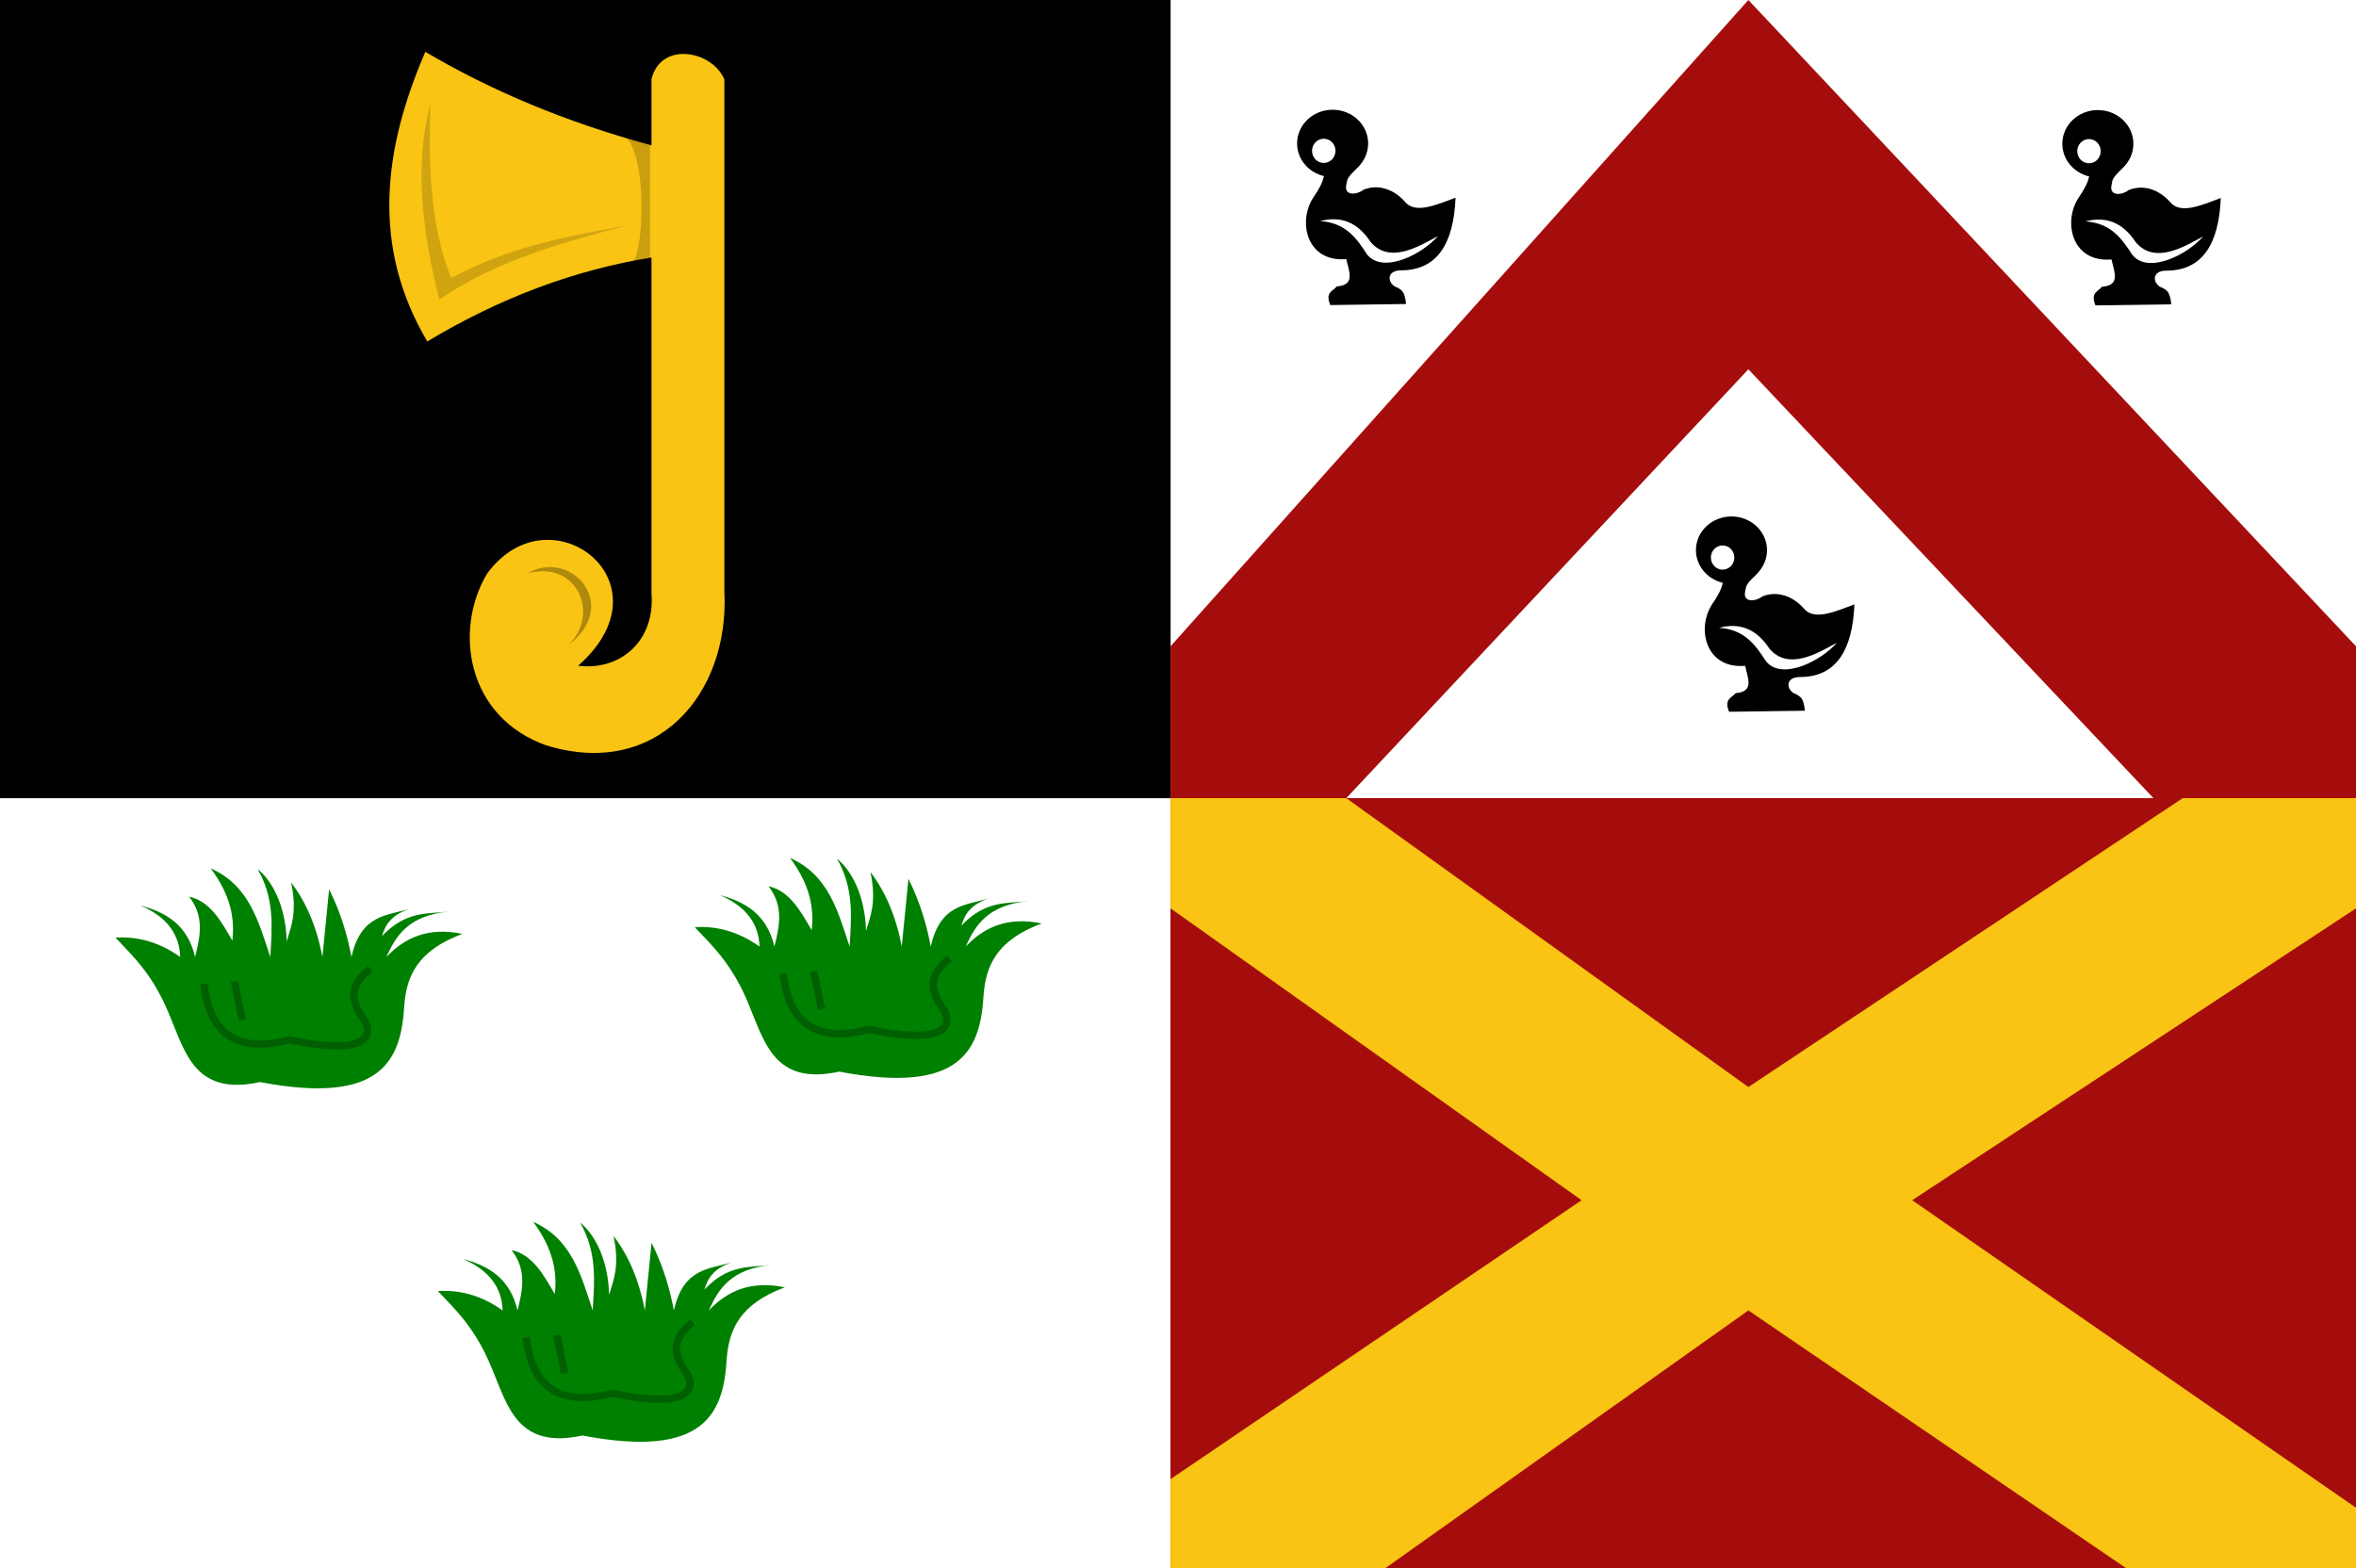 <?xml version="1.0" encoding="UTF-8" standalone="no"?>
<!-- Created with Inkscape (http://www.inkscape.org/) -->

<svg
   xmlns:dc="http://purl.org/dc/elements/1.1/"
   xmlns:cc="http://creativecommons.org/ns#"
   xmlns:rdf="http://www.w3.org/1999/02/22-rdf-syntax-ns#"
   xmlns:svg="http://www.w3.org/2000/svg"
   xmlns="http://www.w3.org/2000/svg"
   xmlns:sodipodi="http://sodipodi.sourceforge.net/DTD/sodipodi-0.dtd"
   xmlns:inkscape="http://www.inkscape.org/namespaces/inkscape"
   width="799.03"
   height="531.845"
   id="svg11841"
   version="1.1"
   inkscape:version="0.48.4 r9939"
   sodipodi:docname="Nieuw document 111">
  <rect width="100%" height="100%" fill="#333333" stroke="none"/>
  <defs
     id="defs11843" />
  <sodipodi:namedview
     id="base"
     pagecolor="#ffffff"
     bordercolor="#666666"
     borderopacity="1.0"
     inkscape:pageopacity="0.0"
     inkscape:pageshadow="2"
     inkscape:zoom="0.98994949"
     inkscape:cx="578.50505"
     inkscape:cy="270.80596"
     inkscape:document-units="px"
     inkscape:current-layer="layer1"
     showgrid="false"
     fit-margin-top="0"
     fit-margin-left="0"
     fit-margin-right="0"
     fit-margin-bottom="0"
     inkscape:window-width="1600"
     inkscape:window-height="837"
     inkscape:window-x="-8"
     inkscape:window-y="-8"
     inkscape:window-maximized="1" />
  <g
     inkscape:label="Laag 1"
     inkscape:groupmode="layer"
     id="layer1"
     transform="translate(28.086,-249.297)">
    <path
       style="fill:#ffffff;fill-opacity:1;stroke:none"
       d="m 368.903,249.297 0,270.721 -396.989,0 0,261.124 396.989,0 0,-261.124 402.041,0 0,-270.721 z"
       id="path11621"
       inkscape:connector-curvature="0" />
    <path
       style="fill:#a50d0c;fill-opacity:1;stroke:none"
       d="m 564.873,249.297 -195.97,219.203 0,312.642 402.041,0 0,-261.124 -342.442,0 136.371,-145.463 137.381,145.463 68.69,0 0,-51.518 z"
       id="path11623"
       inkscape:connector-curvature="0" />
    <path
       style="fill:#f9c413;fill-opacity:1;stroke:none"
       d="m 428.502,520.018 -59.599,0 0,37.375 139.402,98.995 -139.402,94.594 0,30.16 72.912,0 123.058,-87.378 128.037,87.378 78.034,0 0,-20.437 -150.513,-104.317 150.513,-98.995 0,-37.375 -58.771,0 -147.3,97.984 z"
       id="path11627"
       inkscape:connector-curvature="0"
       sodipodi:nodetypes="ccccccccccccccccc" />
    <path
       transform="translate(-10506.399,12018.584)"
       sodipodi:type="arc"
       style="fill:#000000;fill-opacity:1;stroke:none"
       id="path11629"
       sodipodi:cx="10930.268"
       sodipodi:cy="-11720.638"
       sodipodi:rx="12.053572"
       sodipodi:ry="11.428572"
       d="m 10942.321,-11720.638 c 0,6.312 -5.396,11.429 -12.053,11.429 -6.657,0 -12.054,-5.117 -12.054,-11.429 0,-6.312 5.397,-11.428 12.054,-11.428 6.657,0 12.053,5.116 12.053,11.428 z" />
    <path
       sodipodi:type="arc"
       style="fill:#ffffff;fill-opacity:1;stroke:none"
       id="path11631"
       sodipodi:cx="10930.04"
       sodipodi:cy="-11721.71"
       sodipodi:rx="4.8611259"
       sodipodi:ry="3.5714285"
       d="m 10934.901,-11721.71 c 0,1.972 -2.176,3.571 -4.861,3.571 -2.685,0 -4.861,-1.599 -4.861,-3.571 0,-1.972 2.176,-3.571 4.861,-3.571 2.685,0 4.861,1.599 4.861,3.571 z"
       transform="matrix(0.818,0,0,1.15,-8519.908,13780.427)" />
    <path
       style="fill:#000000;fill-opacity:1;stroke:none"
       d="m 421.101,305.089 c -0.02,2.717 0.664,4.828 -3.928,11.428 -5.181,8.216 -1.958,21.829 11.329,20.663 0.825,4.001 3.305,8.793 -3.234,9.272 -1.268,1.626 -4.022,1.912 -2.203,6.315 l 25.715,-0.357 c -0.483,-4.661 -1.731,-4.734 -2.857,-5.535 -3.461,-1.029 -4.275,-6.039 1.428,-5.893 11.751,-0.125 17.573,-8.694 18.214,-24.643 -6.706,2.531 -13.663,5.582 -17.142,1.428 -3.479,-4.019 -8.833,-6.252 -14.108,-4.107 -2.035,1.686 -6.65,2.267 -5.813,-1.671 0.175,-0.834 0.249,-1.67 0.654,-2.307 1.912,-3.007 5.699,-4.528 4.587,-8.173 z"
       id="path11633"
       inkscape:connector-curvature="0"
       sodipodi:nodetypes="ccccccccccccscc" />
    <path
       style="fill:#ffffff;stroke:none"
       d="m 419.673,324.285 c 6.563,-1.714 12.392,-0.03 17.053,7.054 6.525,7.736 16.74,1.332 22.857,-1.964 -5.186,6.086 -18.621,12.976 -24.018,6.25 -3.534,-5.464 -7.23,-10.771 -15.892,-11.34 z"
       id="path11635"
       inkscape:connector-curvature="0"
       sodipodi:nodetypes="ccccc" />
    <path
       transform="translate(-10246.876,12018.696)"
       sodipodi:type="arc"
       style="fill:#000000;fill-opacity:1;stroke:none"
       id="path11629-4"
       sodipodi:cx="10930.268"
       sodipodi:cy="-11720.638"
       sodipodi:rx="12.053572"
       sodipodi:ry="11.428572"
       d="m 10942.321,-11720.638 c 0,6.312 -5.396,11.429 -12.053,11.429 -6.657,0 -12.054,-5.117 -12.054,-11.429 0,-6.312 5.397,-11.428 12.054,-11.428 6.657,0 12.053,5.116 12.053,11.428 z" />
    <path
       sodipodi:type="arc"
       style="fill:#ffffff;fill-opacity:1;stroke:none"
       id="path11631-9"
       sodipodi:cx="10930.04"
       sodipodi:cy="-11721.71"
       sodipodi:rx="4.8611259"
       sodipodi:ry="3.5714285"
       d="m 10934.901,-11721.71 c 0,1.972 -2.176,3.571 -4.861,3.571 -2.685,0 -4.861,-1.599 -4.861,-3.571 0,-1.972 2.176,-3.571 4.861,-3.571 2.685,0 4.861,1.599 4.861,3.571 z"
       transform="matrix(0.818,0,0,1.15,-8260.385,13780.539)" />
    <path
       style="fill:#000000;fill-opacity:1;stroke:none"
       d="m 680.623,305.202 c -0.02,2.717 0.664,4.828 -3.928,11.428 -5.181,8.216 -1.958,21.829 11.329,20.663 0.825,4.001 3.305,8.793 -3.234,9.272 -1.268,1.626 -4.022,1.912 -2.203,6.315 l 25.715,-0.357 c -0.483,-4.661 -1.731,-4.734 -2.857,-5.535 -3.461,-1.029 -4.275,-6.039 1.428,-5.893 11.751,-0.125 17.573,-8.694 18.214,-24.643 -6.706,2.531 -13.663,5.582 -17.142,1.428 -3.479,-4.019 -8.833,-6.252 -14.108,-4.107 -2.035,1.686 -6.65,2.267 -5.813,-1.671 0.175,-0.834 0.249,-1.67 0.654,-2.307 1.912,-3.007 5.699,-4.528 4.587,-8.173 z"
       id="path11633-1"
       inkscape:connector-curvature="0"
       sodipodi:nodetypes="ccccccccccccscc" />
    <path
       style="fill:#ffffff;stroke:none"
       d="m 679.195,324.398 c 6.563,-1.714 12.392,-0.03 17.053,7.054 6.525,7.736 16.74,1.332 22.857,-1.964 -5.186,6.086 -18.621,12.976 -24.018,6.25 -3.534,-5.464 -7.23,-10.771 -15.892,-11.34 z"
       id="path11635-2"
       inkscape:connector-curvature="0"
       sodipodi:nodetypes="ccccc" />
    <path
       transform="translate(-10371.131,12156.53)"
       sodipodi:type="arc"
       style="fill:#000000;fill-opacity:1;stroke:none"
       id="path11629-5"
       sodipodi:cx="10930.268"
       sodipodi:cy="-11720.638"
       sodipodi:rx="12.053572"
       sodipodi:ry="11.428572"
       d="m 10942.321,-11720.638 c 0,6.312 -5.396,11.429 -12.053,11.429 -6.657,0 -12.054,-5.117 -12.054,-11.429 0,-6.312 5.397,-11.428 12.054,-11.428 6.657,0 12.053,5.116 12.053,11.428 z" />
    <path
       sodipodi:type="arc"
       style="fill:#ffffff;fill-opacity:1;stroke:none"
       id="path11631-0"
       sodipodi:cx="10930.04"
       sodipodi:cy="-11721.71"
       sodipodi:rx="4.8611259"
       sodipodi:ry="3.5714285"
       d="m 10934.901,-11721.71 c 0,1.972 -2.176,3.571 -4.861,3.571 -2.685,0 -4.861,-1.599 -4.861,-3.571 0,-1.972 2.176,-3.571 4.861,-3.571 2.685,0 4.861,1.599 4.861,3.571 z"
       transform="matrix(0.818,0,0,1.15,-8384.64,13918.373)" />
    <path
       style="fill:#000000;fill-opacity:1;stroke:none"
       d="m 556.368,443.036 c -0.02,2.717 0.664,4.828 -3.928,11.428 -5.181,8.216 -1.958,21.829 11.329,20.663 0.825,4.001 3.305,8.793 -3.234,9.272 -1.268,1.626 -4.022,1.912 -2.203,6.315 l 25.715,-0.357 c -0.483,-4.661 -1.731,-4.734 -2.857,-5.535 -3.461,-1.029 -4.275,-6.039 1.428,-5.893 11.751,-0.125 17.573,-8.694 18.214,-24.643 -6.706,2.531 -13.663,5.582 -17.142,1.428 -3.479,-4.019 -8.833,-6.252 -14.108,-4.107 -2.035,1.686 -6.65,2.267 -5.813,-1.671 0.175,-0.834 0.249,-1.67 0.654,-2.307 1.912,-3.007 5.699,-4.528 4.587,-8.173 z"
       id="path11633-8"
       inkscape:connector-curvature="0"
       sodipodi:nodetypes="ccccccccccccscc" />
    <path
       style="fill:#ffffff;stroke:none"
       d="m 554.94,462.232 c 6.563,-1.714 12.392,-0.03 17.053,7.054 6.525,7.736 16.74,1.332 22.857,-1.964 -5.186,6.086 -18.621,12.976 -24.018,6.25 -3.534,-5.464 -7.23,-10.771 -15.892,-11.34 z"
       id="path11635-3"
       inkscape:connector-curvature="0"
       sodipodi:nodetypes="ccccc" />
    <path
       style="fill:#008000;stroke:none"
       d="m 120.406,687.198 c 6.424,6.748 12.932,12.863 18.435,26.516 5.305,12.644 8.724,27.278 30.557,22.476 41.453,7.896 47.974,-7.36 48.993,-26.264 0.811,-9.482 4.268,-18.281 19.698,-23.991 -11.482,-2.391 -19.503,1.195 -25.759,7.829 3.251,-7.392 7.638,-14.113 21.213,-15.405 -7.37,0.882 -14.511,-0.343 -22.728,8.334 1.11,-3.637 2.854,-7.115 9.596,-9.344 -7.754,2.491 -16.699,1.765 -19.95,16.415 -1.337,-7.066 -3.399,-14.494 -7.577,-22.981 l -2.272,22.981 c -2.031,-10.675 -5.72,-18.863 -10.607,-25.254 2.104,10.237 0.05,14.75 -1.515,19.95 -0.316,-12.237 -5.079,-20.713 -9.849,-24.496 5.903,10.253 4.843,20.008 4.293,29.8 -3.965,-11.817 -7.037,-24.215 -20.203,-30.052 6.67,8.958 8.251,16.962 7.323,24.496 -3.819,-6.638 -7.58,-13.366 -14.647,-14.9 5.294,6.819 3.709,13.637 2.021,20.456 -2.536,-10.806 -9.749,-15.136 -18.436,-17.425 9.283,4.032 13.141,10.063 13.385,17.425 -6.635,-4.715 -13.908,-7.088 -21.971,-6.566 z"
       id="path11679"
       inkscape:connector-curvature="0"
       sodipodi:nodetypes="ccccccccccccccccccccccc" />
    <path
       style="opacity:0.254;fill:none;stroke:#000000;stroke-width:2.5;stroke-linecap:butt;stroke-linejoin:miter;stroke-miterlimit:4;stroke-opacity:1;stroke-dasharray:none"
       d="m 160.744,702.053 2.679,13.036"
       id="path11681"
       inkscape:connector-curvature="0" />
    <path
       style="opacity:0.254;fill:none;stroke:#000000;stroke-width:2.5;stroke-linecap:butt;stroke-linejoin:miter;stroke-miterlimit:4;stroke-opacity:1;stroke-dasharray:none"
       d="m 150.387,702.946 c 2.195,18.736 13.126,23.012 29.107,18.929 24.095,5.074 28.708,-0.275 25.536,-6.429 -6.745,-8.829 -3.214,-13.548 1.785,-17.679"
       id="path11683"
       inkscape:connector-curvature="0"
       sodipodi:nodetypes="cccc" />
    <path
       style="fill:#008000;stroke:none"
       d="m 11.057,567.315 c 6.424,6.748 12.932,12.863 18.435,26.516 5.305,12.644 8.724,27.278 30.557,22.476 41.453,7.896 47.974,-7.36 48.993,-26.264 0.811,-9.482 4.268,-18.281 19.698,-23.991 -11.482,-2.391 -19.503,1.195 -25.759,7.829 3.251,-7.392 7.638,-14.113 21.213,-15.405 -7.37,0.882 -14.511,-0.343 -22.728,8.334 1.11,-3.637 2.854,-7.115 9.596,-9.344 -7.754,2.491 -16.699,1.765 -19.95,16.415 -1.337,-7.066 -3.399,-14.494 -7.577,-22.981 l -2.272,22.981 c -2.031,-10.675 -5.72,-18.863 -10.607,-25.254 2.104,10.237 0.05,14.75 -1.515,19.95 -0.316,-12.237 -5.079,-20.713 -9.849,-24.496 5.903,10.253 4.843,20.008 4.293,29.8 -3.965,-11.817 -7.037,-24.215 -20.203,-30.052 6.67,8.958 8.251,16.962 7.323,24.496 -3.819,-6.638 -7.58,-13.366 -14.647,-14.9 5.294,6.819 3.709,13.637 2.021,20.456 -2.536,-10.806 -9.749,-15.136 -18.436,-17.425 9.283,4.032 13.141,10.063 13.385,17.425 -6.635,-4.715 -13.908,-7.088 -21.971,-6.566 z"
       id="path11679-9"
       inkscape:connector-curvature="0"
       sodipodi:nodetypes="ccccccccccccccccccccccc" />
    <path
       style="opacity:0.254;fill:none;stroke:#000000;stroke-width:2.5;stroke-linecap:butt;stroke-linejoin:miter;stroke-miterlimit:4;stroke-opacity:1;stroke-dasharray:none"
       d="m 51.395,582.17 2.679,13.036"
       id="path11681-3"
       inkscape:connector-curvature="0" />
    <path
       style="opacity:0.254;fill:none;stroke:#000000;stroke-width:2.5;stroke-linecap:butt;stroke-linejoin:miter;stroke-miterlimit:4;stroke-opacity:1;stroke-dasharray:none"
       d="m 41.038,583.063 c 2.195,18.736 13.126,23.012 29.107,18.929 24.095,5.074 28.708,-0.275 25.536,-6.429 -6.745,-8.829 -3.214,-13.548 1.785,-17.679"
       id="path11683-9"
       inkscape:connector-curvature="0"
       sodipodi:nodetypes="cccc" />
    <path
       style="fill:#008000;stroke:none"
       d="m 207.531,563.778 c 6.424,6.748 12.932,12.863 18.435,26.516 5.305,12.644 8.724,27.278 30.557,22.476 41.453,7.896 47.974,-7.36 48.993,-26.264 0.811,-9.482 4.268,-18.281 19.698,-23.991 -11.482,-2.391 -19.503,1.195 -25.759,7.829 3.251,-7.392 7.638,-14.113 21.213,-15.405 -7.37,0.882 -14.511,-0.343 -22.728,8.334 1.11,-3.637 2.854,-7.115 9.596,-9.344 -7.754,2.491 -16.699,1.765 -19.95,16.415 -1.337,-7.066 -3.399,-14.494 -7.577,-22.981 l -2.272,22.981 c -2.031,-10.675 -5.72,-18.863 -10.607,-25.254 2.104,10.237 0.05,14.75 -1.515,19.95 -0.316,-12.237 -5.079,-20.713 -9.849,-24.496 5.903,10.253 4.843,20.008 4.293,29.8 -3.965,-11.817 -7.037,-24.215 -20.203,-30.052 6.67,8.958 8.251,16.962 7.323,24.496 -3.819,-6.638 -7.58,-13.366 -14.647,-14.9 5.294,6.819 3.709,13.637 2.021,20.456 -2.536,-10.806 -9.749,-15.136 -18.436,-17.425 9.283,4.032 13.141,10.063 13.385,17.425 -6.635,-4.715 -13.908,-7.088 -21.971,-6.566 z"
       id="path11679-6"
       inkscape:connector-curvature="0"
       sodipodi:nodetypes="ccccccccccccccccccccccc" />
    <path
       style="opacity:0.254;fill:none;stroke:#000000;stroke-width:2.5;stroke-linecap:butt;stroke-linejoin:miter;stroke-miterlimit:4;stroke-opacity:1;stroke-dasharray:none"
       d="m 247.869,578.633 2.679,13.036"
       id="path11681-7"
       inkscape:connector-curvature="0" />
    <path
       style="opacity:0.254;fill:none;stroke:#000000;stroke-width:2.5;stroke-linecap:butt;stroke-linejoin:miter;stroke-miterlimit:4;stroke-opacity:1;stroke-dasharray:none"
       d="m 237.512,579.526 c 2.195,18.736 13.126,23.012 29.107,18.929 24.095,5.074 28.708,-0.275 25.536,-6.429 -6.745,-8.829 -3.214,-13.548 1.785,-17.679"
       id="path11683-99"
       inkscape:connector-curvature="0"
       sodipodi:nodetypes="cccc" />
    <rect
       style="fill:#000000;fill-opacity:1;stroke:none"
       id="rect11720"
       width="396.989"
       height="270.721"
       x="-28.086"
       y="249.297" />
    <path
       style="fill:#f9c413;fill-opacity:1;stroke:#000000;stroke-width:1px;stroke-linecap:butt;stroke-linejoin:miter;stroke-opacity:1"
       d="m 115.935,266.156 c -14.648,33.628 -18.803,66.964 0.715,99.643 25.737,-15.517 50.928,-24.477 75.714,-28.571 l 0,113.214 c 1.281,15.556 -9.688,25.36 -23.214,24.286 31.318,-28.762 -11.136,-60.516 -32.5,-31.072 -11.532,19.399 -6.961,49.203 20.357,58.929 37.958,11.65 62.941,-17.7 61.071,-52.857 l 0,-173.571 c -4.239,-10.446 -22.627,-13.595 -25.714,0 l 0,21.785 c -28.35,-7.722 -53.793,-18.35 -76.429,-31.786 z"
       id="path11728-7"
       inkscape:connector-curvature="0"
       sodipodi:nodetypes="cccccccccccc" />
    <path
       style="fill:#000000;fill-opacity:0.167;stroke:none"
       d="m 117.883,284.486 c -0.514,16.204 -0.766,40.244 7.071,59.094 21.434,-11.412 41.008,-14.281 60.104,-17.93 -22.935,5.908 -45.514,12.393 -64.145,25.254 -5.926,-23.441 -8.506,-45.996 -3.03,-66.418 z"
       id="path11730-6"
       inkscape:connector-curvature="0"
       sodipodi:nodetypes="ccccc" />
    <path
       style="fill:#000000;fill-opacity:0.302;stroke:none"
       d="m 150.757,443.835 c 14.408,-8.733 32.082,10.403 13.928,24.286 11.071,-10.843 2.508,-29.15 -13.928,-24.286 z"
       id="path11732-9"
       inkscape:connector-curvature="0"
       sodipodi:nodetypes="ccc" />
    <path
       style="fill:#000000;fill-opacity:0.195;stroke:none"
       d="m 192.364,297.492 0,39.775 -5.917,1.01 c 4.262,-4.906 4.728,-38.538 -3.031,-42.806 z"
       id="path11734-3"
       inkscape:connector-curvature="0"
       sodipodi:nodetypes="ccccc" />
  </g>
</svg>
